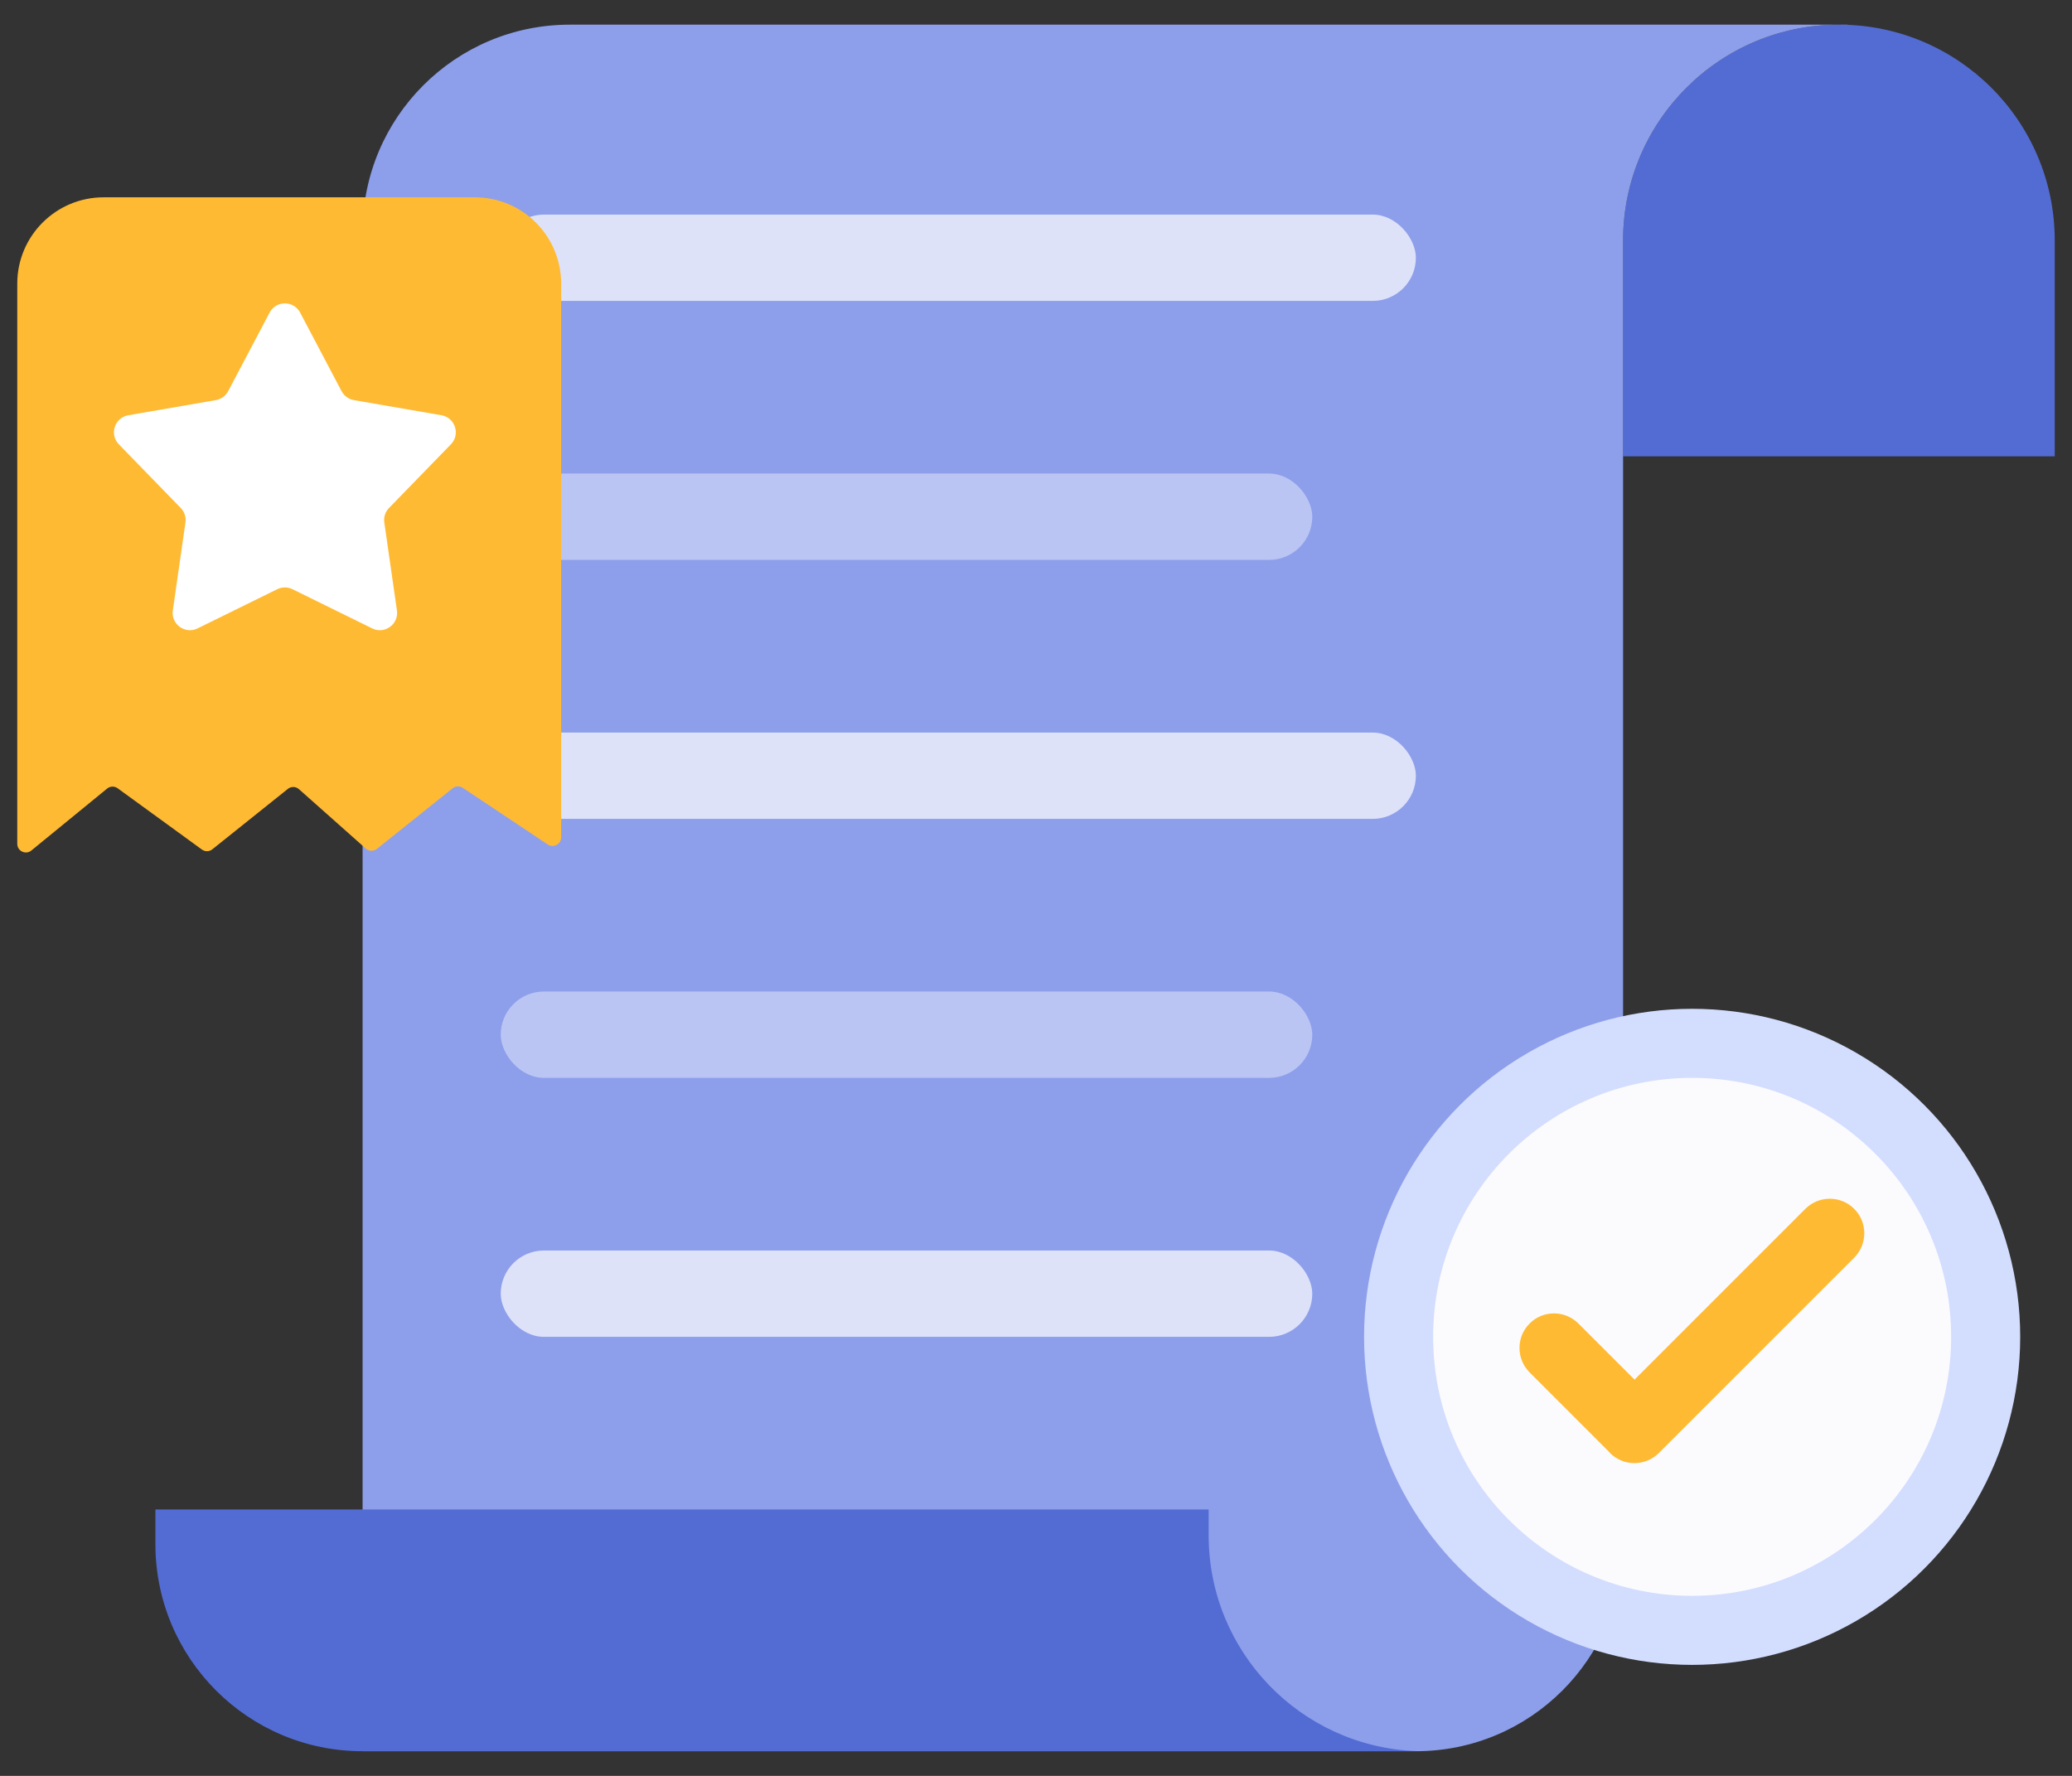 <svg width="42" height="36" viewBox="0 0 42 36" fill="none" xmlns="http://www.w3.org/2000/svg">
<rect x="0" y="0" width="42" height="36" fill="#333333" stroke="none"/>
<g id="Group 26841">
<path id="Rectangle 9127" d="M32.9 4.875C32.9 2.459 34.859 0.5 37.275 0.5C39.691 0.5 41.65 2.459 41.65 4.875V9.25H32.9V4.875Z" fill="#536cd4"/>
<path id="Union" fill-rule="evenodd" clip-rule="evenodd" d="M11.55 0.5C9.23 0.5 7.35 2.38 7.35 4.7V35.5H28.7C31.02 35.5 32.9 33.62 32.9 31.3V4.865C32.906 2.453 34.862 0.5 37.275 0.5C37.334 0.5 37.392 0.501 37.45 0.503V0.5H37.275H32.9H11.55Z" fill="#8D9FEB"/>
<path id="Subtract" fill-rule="evenodd" clip-rule="evenodd" d="M28.7 35.497C26.365 35.405 24.5 33.483 24.5 31.125V30.6H3.15V31.3C3.15 33.62 5.03 35.5 7.35 35.5H28.7V35.497Z" fill="#536cd4"/>
<rect id="Rectangle 9121" x="10.15" y="4.35" width="18.55" height="1.75" rx="0.875" fill="white" fill-opacity="0.7"/>
<rect id="Rectangle 9122" x="10.15" y="9.6" width="16.45" height="1.75" rx="0.875" fill="white" fill-opacity="0.4"/>
<rect id="Rectangle 9128" x="10.15" y="20.1" width="16.45" height="1.75" rx="0.875" fill="white" fill-opacity="0.4"/>
<rect id="Rectangle 9129" x="10.15" y="25.35" width="16.45" height="1.75" rx="0.875" fill="white" fill-opacity="0.7"/>
<rect id="Rectangle 9123" x="10.15" y="14.85" width="18.55" height="1.75" rx="0.875" fill="white" fill-opacity="0.7"/>
<circle id="Ellipse 30" cx="34.3" cy="27.1" r="6.65" fill="#D3DDFE"/>
<circle id="Ellipse 31" cx="34.3" cy="27.1" r="5.25" fill="#FBFBFE"/>
<path id="Union_2" fill-rule="evenodd" clip-rule="evenodd" d="M36.595 24.505C36.868 24.232 37.312 24.232 37.585 24.505C37.858 24.778 37.858 25.221 37.585 25.495L33.625 29.455C33.352 29.728 32.908 29.728 32.635 29.455C32.618 29.437 32.602 29.419 32.586 29.4C32.581 29.395 32.575 29.389 32.569 29.384L31.005 27.82C30.732 27.546 30.732 27.103 31.005 26.83C31.278 26.556 31.721 26.556 31.995 26.83L33.133 27.967L36.595 24.505Z" fill="#FFBA33"/>
<path id="Vector 1" d="M11.375 5.75V16.973C11.375 17.113 11.219 17.196 11.103 17.119L9.382 15.971C9.318 15.929 9.235 15.932 9.175 15.98L7.64 17.208C7.574 17.261 7.479 17.259 7.415 17.202L6.06 15.998C5.997 15.941 5.901 15.939 5.835 15.992L4.304 17.217C4.243 17.266 4.156 17.268 4.092 17.221L2.384 15.979C2.32 15.933 2.232 15.935 2.171 15.986L0.636 17.241C0.522 17.335 0.35 17.253 0.35 17.106V5.75C0.35 4.784 1.134 4 2.1 4H9.625C10.592 4 11.375 4.784 11.375 5.75Z" fill="#FFBA33"/>
<path id="Star 1" d="M5.465 6.337C5.596 6.088 5.953 6.088 6.084 6.337L6.924 7.93C6.975 8.025 7.067 8.093 7.174 8.111L8.949 8.418C9.226 8.466 9.336 8.805 9.14 9.007L7.885 10.298C7.809 10.376 7.774 10.485 7.79 10.592L8.046 12.375C8.086 12.653 7.798 12.863 7.545 12.739L5.929 11.944C5.832 11.896 5.717 11.896 5.62 11.944L4.004 12.739C3.751 12.863 3.463 12.653 3.503 12.375L3.759 10.592C3.775 10.485 3.74 10.376 3.664 10.298L2.409 9.007C2.213 8.805 2.323 8.466 2.6 8.418L4.375 8.111C4.482 8.093 4.574 8.025 4.625 7.93L5.465 6.337Z" fill="white"/>
</g>
</svg>
